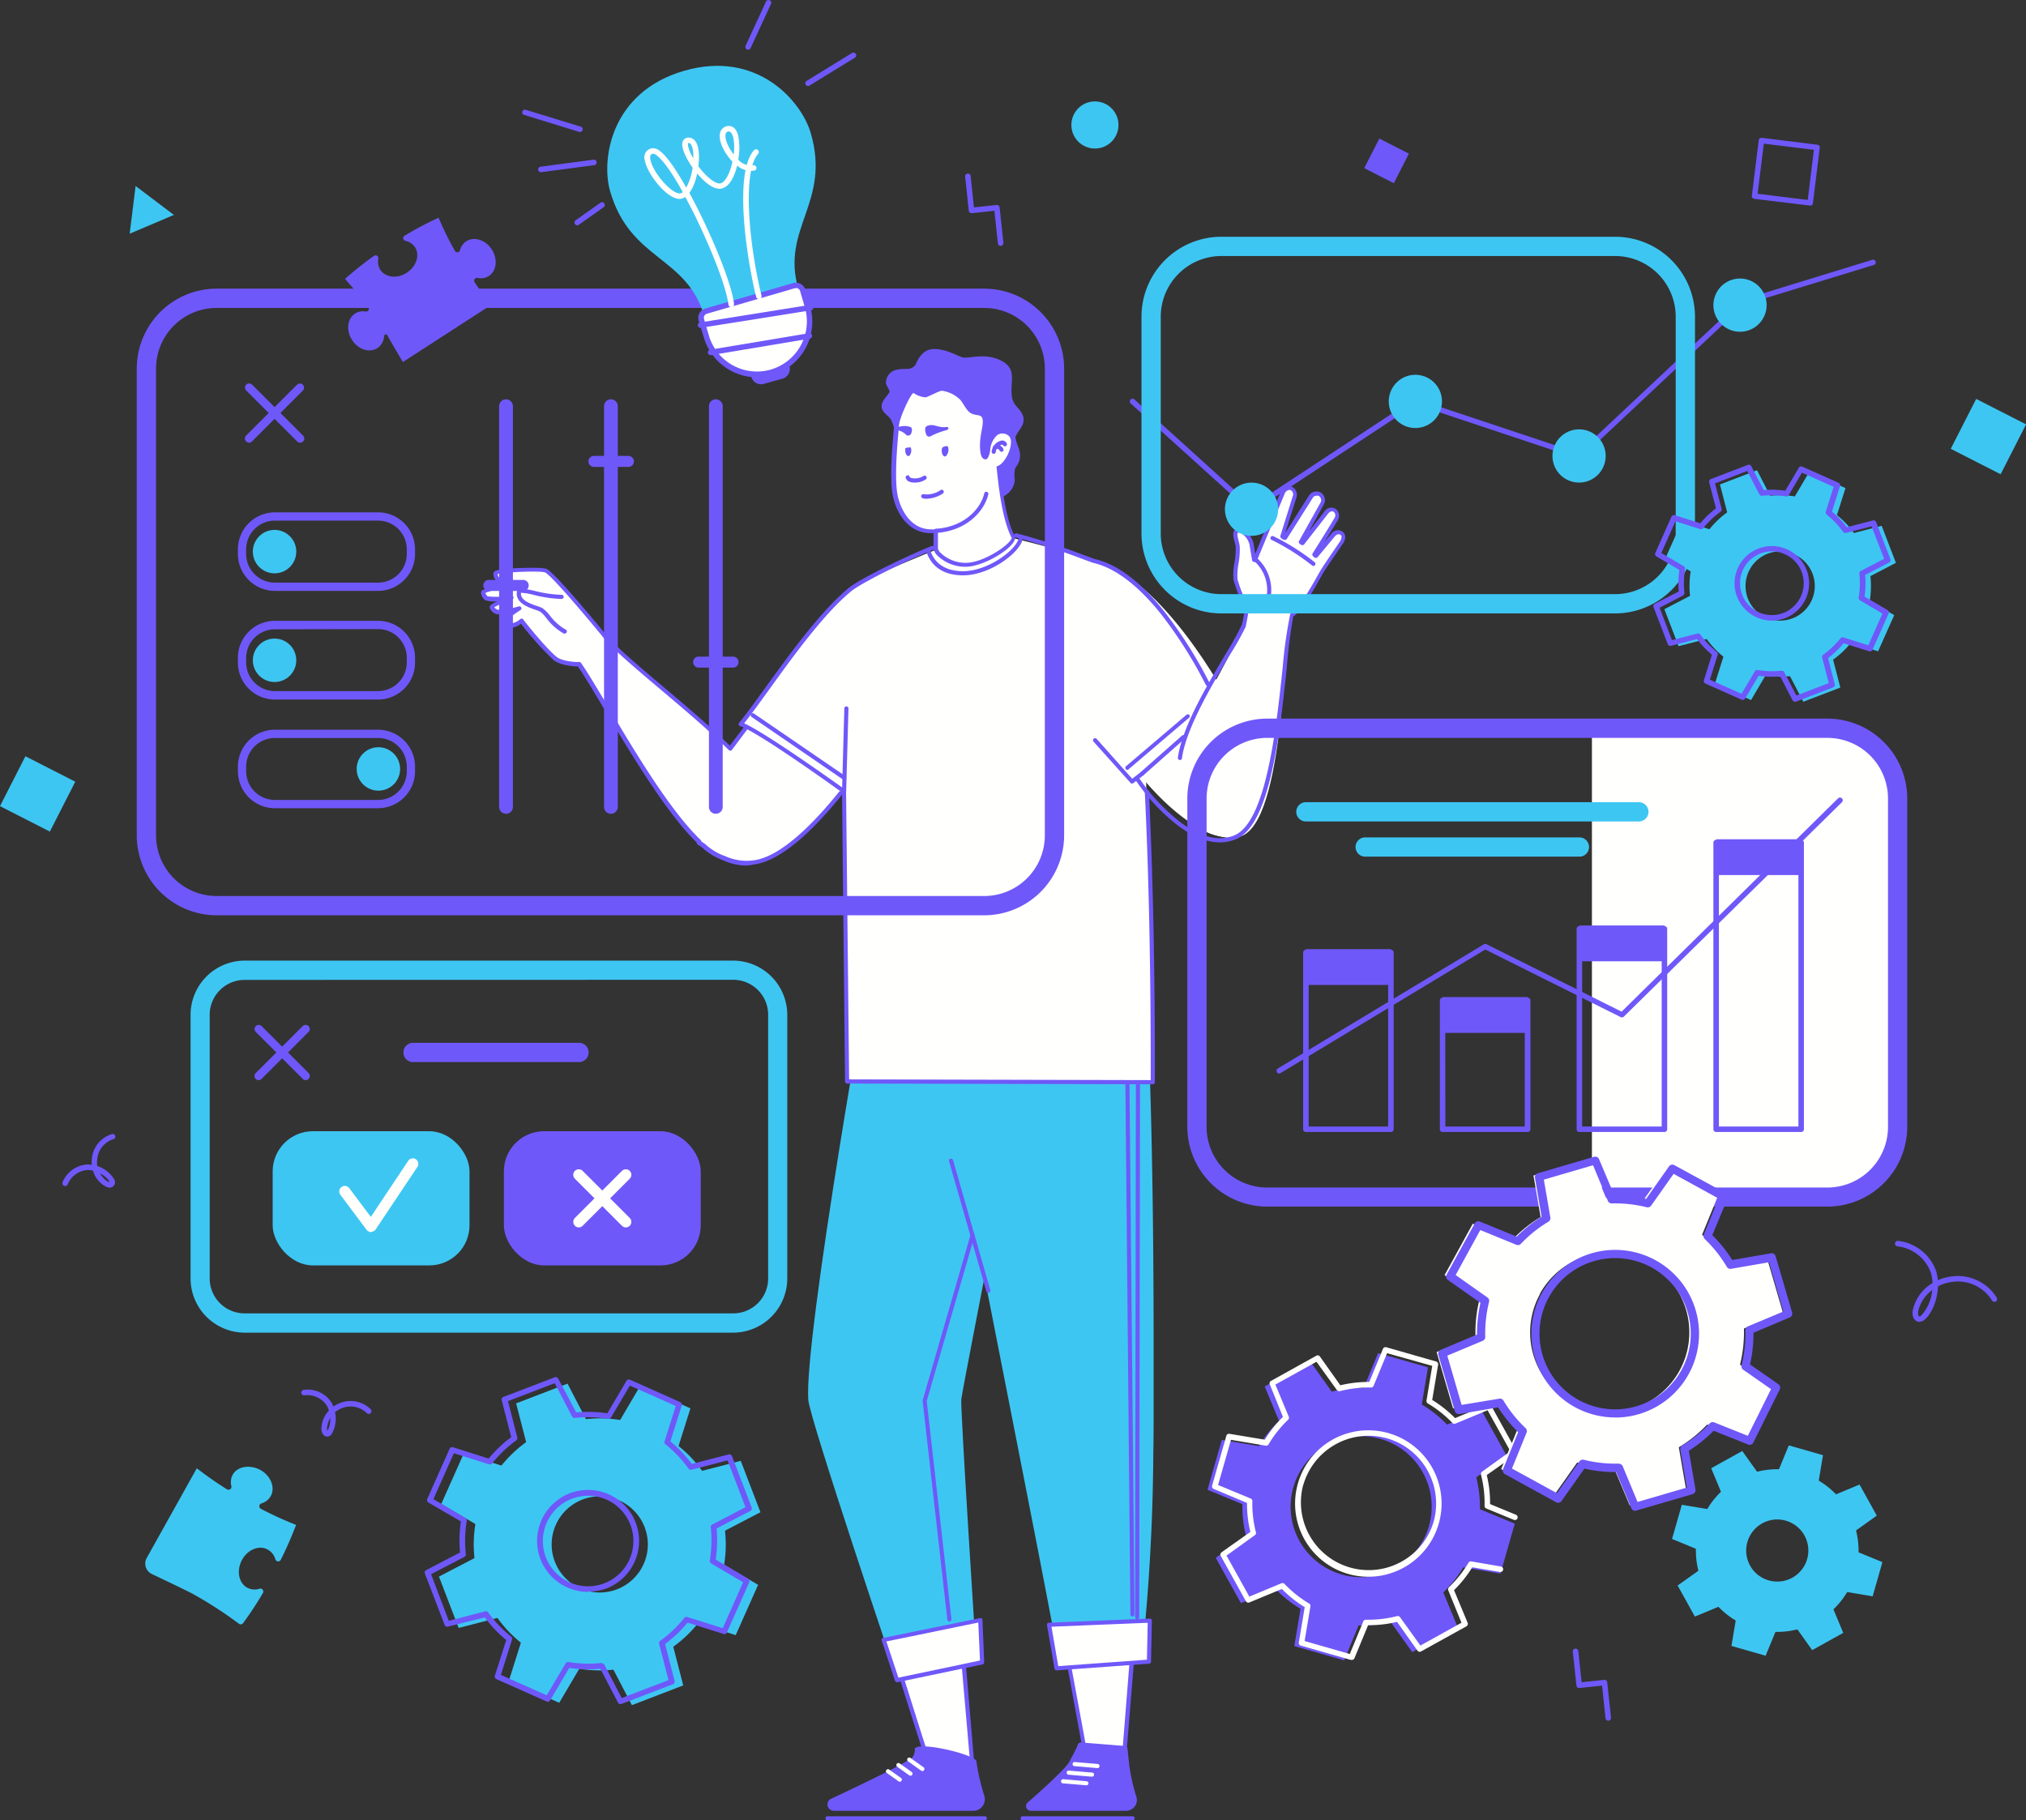 <svg xmlns="http://www.w3.org/2000/svg" viewBox="0 0 397.29 356.96"><rect x="0" y="0" width="397.29" height="356.96" fill="#333333" stroke="none"/><defs><style>.cls-1{fill:#3ec6f2;}.cls-2{fill:#6f58f9;}.cls-3{fill:#fffffd;}</style></defs><title>Asset 1</title><g id="Layer_2" data-name="Layer 2"><g id="Layer_1-2" data-name="Layer 1"><g id="character_2" data-name="character 2"><g id="legs"><path class="cls-1" d="M191.45,324.87,175.9,329s-17.12-50.71-17.4-54.48c-.86-11.7,12.15-86.49,14.25-95.52,8.57-7.52,29.8,3.17,33.1,4.5.12,1.18-16.63,86.07-17.34,90.88C188.28,276,191.45,324.87,191.45,324.87Z"/><path class="cls-1" d="M223.93,324.65l-16.28,1.07c-3.51-20.24-30-151.33-28.94-152.28,8.57-7.51,41.65,8.28,44.95,9.61-.55-5.5,2.56,8.22,2.56,81.17,0,3.93,0,8,0,12.3,0,2.79,0,5.59-.06,8.43A391.82,391.82,0,0,1,223.93,324.65Z"/><path class="cls-2" d="M222.08,317a.4.4,0,0,1-.41-.4l-1.09-115.27a.4.4,0,0,1,.4-.41h0a.4.4,0,0,1,.4.4l1.09,115.27a.41.41,0,0,1-.4.41Z"/><path class="cls-2" d="M223,317.53h0a.42.42,0,0,1-.41-.41l.17-117.28a.4.4,0,0,1,.4-.4h0a.41.41,0,0,1,.41.4l-.17,117.28A.41.41,0,0,1,223,317.53Z"/><path class="cls-2" d="M186.18,318a.41.41,0,0,1-.41-.36l-4.84-42.87a.29.29,0,0,1,0-.16l9.38-32.42a.42.42,0,0,1,.51-.27.41.41,0,0,1,.27.5l-9.36,32.34,4.84,42.79a.42.42,0,0,1-.36.45Z"/><path class="cls-2" d="M193.81,253.55a.4.4,0,0,1-.39-.29l-7.31-25.52a.41.41,0,0,1,.28-.5.41.41,0,0,1,.5.28L194.2,253a.41.41,0,0,1-.28.5Z"/></g><g id="foot"><path class="cls-3" d="M175.11,323.61c3.13,10,6,19.06,6.07,19.26,4.11,9.05,9.6,4.34,9.6,4.34l-2-23.6Z"/><path class="cls-2" d="M187.41,348.84a5.25,5.25,0,0,1-1.08-.12c-2.17-.48-4-2.39-5.51-5.69,0-.07-.13-.27-6.1-19.3a.39.39,0,0,1,.06-.36.42.42,0,0,1,.33-.16h13.65a.4.4,0,0,1,.4.37l2,23.6a.41.41,0,0,1-.14.34A6.06,6.06,0,0,1,187.41,348.84ZM175.66,324c4.72,15.05,5.82,18.48,5.9,18.69,1.37,3,3,4.79,4.94,5.22a5,5,0,0,0,3.85-.91l-2-23Z"/><path class="cls-2" d="M191.46,345.32a39.25,39.25,0,0,0,1.56,6.86,2.27,2.27,0,0,1-2.17,2.94H163.51a1.24,1.24,0,0,1-.53-2.36c6-2.81,15.27-7.26,16-8.2a2.54,2.54,0,0,0,.41-1.5C179.44,341.36,190.56,343.85,191.46,345.32Z"/><polygon class="cls-3" points="175.9 329.5 192.63 326 192.26 317.72 173.29 321.62 175.9 329.5"/><path class="cls-2" d="M175.9,329.91a.42.42,0,0,1-.39-.28l-2.6-7.88a.38.38,0,0,1,0-.33.45.45,0,0,1,.27-.2l19-3.89a.4.4,0,0,1,.33.07.42.42,0,0,1,.15.3L193,326a.4.4,0,0,1-.32.41L176,329.9Zm-2.08-8,2.35,7.1,16-3.36-.33-7.45Z"/><path class="cls-3" d="M180.87,347.33a.4.4,0,0,1-.23-.08l-2.57-1.83a.4.4,0,0,1-.1-.57.41.41,0,0,1,.57-.09l2.57,1.83a.4.4,0,0,1,.09.56A.38.38,0,0,1,180.87,347.33Z"/><path class="cls-3" d="M178.54,348.24a.4.4,0,0,1-.24-.07l-2.36-1.69a.4.4,0,0,1-.1-.56.41.41,0,0,1,.57-.1l2.36,1.69a.4.4,0,0,1,.1.56A.42.42,0,0,1,178.54,348.24Z"/><path class="cls-3" d="M176.44,349.42a.4.4,0,0,1-.23-.08l-2.31-1.64a.41.41,0,0,1-.1-.57.4.4,0,0,1,.56-.09l2.32,1.64a.41.41,0,0,1,.09.57A.4.4,0,0,1,176.44,349.42Z"/><path class="cls-2" d="M193.12,357H162.27a.41.41,0,0,1-.4-.41.4.4,0,0,1,.4-.4h30.85a.4.4,0,0,1,.41.4A.41.41,0,0,1,193.12,357Z"/></g><g id="foot-2" data-name="foot"><path class="cls-3" d="M209.07,323.61c2.23,12,4,21.84,4,21.84l6.86,4.34,2.14-26.18Z"/><path class="cls-2" d="M220,350.2a.36.36,0,0,1-.22-.07l-6.86-4.34a.39.39,0,0,1-.18-.27c0-.1-1.82-10-4-21.84a.4.4,0,0,1,.09-.33.41.41,0,0,1,.31-.14h13a.38.38,0,0,1,.3.13.41.41,0,0,1,.11.3l-2.15,26.19a.38.38,0,0,1-.22.32A.41.41,0,0,1,220,350.2Zm-6.5-5,6.15,3.89,2-25.07h-12.1C211.56,334.79,213.22,343.85,213.46,345.2Z"/><path class="cls-2" d="M221.42,346c-.06-.66-.23-2.1-.32-3.05a.61.61,0,0,0-.56-.55l-8.55-.68a.6.6,0,0,0-.62.4c-.37,1.05-1.46,2.9-1.56,3.17-.43,1.2-5.49,5.76-8.3,8.22a.92.92,0,0,0,.61,1.61h18.73a2.12,2.12,0,0,0,2-2.73A36.63,36.63,0,0,1,221.42,346Z"/><polygon class="cls-3" points="205.71 318.64 207.19 327.18 225.31 325.87 225.47 317.82 205.71 318.64"/><path class="cls-2" d="M207.19,327.58a.4.4,0,0,1-.4-.33l-1.48-8.54a.42.42,0,0,1,.08-.33.46.46,0,0,1,.3-.15l19.76-.81a.41.41,0,0,1,.3.12.39.39,0,0,1,.13.29l-.17,8.05a.39.39,0,0,1-.37.39l-18.12,1.31Zm-1-8.56,1.33,7.73,17.39-1.26.15-7.24Z"/><path class="cls-3" d="M215.21,346.75h0l-4.51-.39a.39.39,0,0,1-.37-.43.4.4,0,0,1,.44-.37l4.5.38a.41.41,0,0,1,0,.81Z"/><path class="cls-3" d="M214.11,348.43h0l-4.51-.38a.41.41,0,1,1,.07-.81l4.51.39a.39.39,0,0,1,.36.43A.4.4,0,0,1,214.11,348.43Z"/><path class="cls-3" d="M213,350.12h0l-4.51-.38a.41.41,0,1,1,.07-.81l4.51.39a.41.41,0,0,1,.37.44A.41.41,0,0,1,213,350.12Z"/><path class="cls-2" d="M222.1,357H200.54a.42.42,0,0,1-.41-.41.41.41,0,0,1,.41-.4H222.1a.4.4,0,0,1,.41.4A.41.41,0,0,1,222.1,357Z"/></g><path class="cls-3" d="M148.05,153.07c-2.74-6.76-25.45-23-29.75-28.61s-8.09,2.09-5.64,4.69c4.32,4.6,22.86,42.85,31.93,39.14C150.78,165.77,151.19,160.78,148.05,153.07Z"/><path class="cls-3" d="M118.3,124.46S108.68,112.71,107,112c-.93-.44-9.44-.12-9.85.44-.15.21,0,.9.52,1.32s4.38.56,4.38.56-5.68.93-7.23,1.77c-.31.17.22,1.08.57,1.29.71.43,4.89-.09,4.89-.09s-3.94,1.39-3.85,1.81a1.57,1.57,0,0,0,1.06,1c.94.22,4.32-.66,4.32-.66s-3.5,2.26-3.32,2.76a1.84,1.84,0,0,0,1.28.64,3.93,3.93,0,0,0,2.46-1s4.27,5.48,6.6,7.4c1.12.93,3.84,1.17,4.7,1.15C117,130.22,118.3,124.46,118.3,124.46Z"/><path class="cls-2" d="M110.73,124.25a.47.47,0,0,1-.17,0,10.92,10.92,0,0,1-3.39-3A7.77,7.77,0,0,0,106,120a5.67,5.67,0,0,0-1-.41c-1.5-.51-4-1.38-3.63-3.6a.62.62,0,0,1,.27-.4c.46-.31,1.37-.12,3.24.3a24.11,24.11,0,0,0,5.24.76.39.39,0,0,1,.41.39.41.41,0,0,1-.39.42,24.62,24.62,0,0,1-5.43-.78,12.24,12.24,0,0,0-2.55-.43c-.14,1.34,1.39,2,3.11,2.58a5.54,5.54,0,0,1,1.2.5,8.19,8.19,0,0,1,1.34,1.36,10.21,10.21,0,0,0,3.1,2.77.41.41,0,0,1,.21.54A.41.41,0,0,1,110.73,124.25Z"/><path class="cls-3" d="M137.06,165.29c2.46,1.55,5.56,4.58,10.7,4,10.24-1.21,24-23.21,24-23.21l-21.43-8.72-11.34,15Z"/><path class="cls-2" d="M146.45,169.75a11.1,11.1,0,0,1-4.71-1.06,12,12,0,0,1-4-2.43c-.29-.21-.61-.43-.92-.62a.42.42,0,0,1-.19-.4c-6-5.87-13-17.58-18.12-26.14-2.11-3.54-3.94-6.61-5.19-8.4-.95,0-3.55-.25-4.75-1.24a62.33,62.33,0,0,1-6.41-7.14,3.79,3.79,0,0,1-2.43.83c-.55-.05-1.44-.41-1.62-.9-.08-.21-.22-.61,1.73-2a7.82,7.82,0,0,1-2.44.2,2,2,0,0,1-1.37-1.28c0-.23-.11-.53,1.47-1.24a5.58,5.58,0,0,1-2.32-.21,2.1,2.1,0,0,1-.86-1.46.6.6,0,0,1,.31-.53A20.42,20.42,0,0,1,99,114.44a3.54,3.54,0,0,1-1.53-.42c-.61-.52-.9-1.44-.59-1.87.12-.15.42-.56,5-.76.75,0,4.54-.17,5.31.19,1.46.68,8.18,8.7,11,12.12l.42.51c1.7,2.24,6.49,6.28,11.56,10.57,4.38,3.7,9.33,7.88,12.94,11.46l2.77-3.66a.4.4,0,0,1,.57-.08.41.41,0,0,1,.08.56l-3,4a.43.43,0,0,1-.3.16.41.41,0,0,1-.31-.12c-3.61-3.62-8.72-7.94-13.22-11.74-5.33-4.5-9.93-8.39-11.68-10.7-.13-.17-.27-.33-.4-.48-4.28-5.19-9.65-11.41-10.72-11.91-.81-.37-8.2-.09-9.32.34a1.27,1.27,0,0,0,.42.76,18.17,18.17,0,0,0,4.13.46.4.4,0,0,1,.39.38.39.39,0,0,1-.34.42s-5.3.88-7,1.66a1.71,1.71,0,0,0,.45.66,16.84,16.84,0,0,0,4.63-.15.41.41,0,0,1,.18.79,23.82,23.82,0,0,0-3.51,1.48,1.24,1.24,0,0,0,.68.51,15.93,15.93,0,0,0,4.13-.66.41.41,0,0,1,.47.23.4.4,0,0,1-.15.5A19.13,19.13,0,0,0,99,122a2,2,0,0,0,.86.32,3.59,3.59,0,0,0,2.15-.9.4.4,0,0,1,.31-.1.43.43,0,0,1,.28.15c0,.06,4.27,5.47,6.53,7.34,1,.84,3.66,1.08,4.44,1a.41.41,0,0,1,.34.17c1.28,1.79,3.16,5,5.34,8.62,5.12,8.6,12.13,20.38,18.14,26.12a.39.39,0,0,1,.13.29l.75.51,0,0a11.34,11.34,0,0,0,3.71,2.3l.05,0a10.24,10.24,0,0,0,5.67.91c5.53-.65,12.22-7.69,16.86-13.48a.41.41,0,0,1,.63.51c-4.73,5.9-11.59,13.09-17.4,13.78A12.55,12.55,0,0,1,146.45,169.75Zm-49-57.06Z"/><path class="cls-3" d="M192.89,104.13c14.59,3.48,24,6.13,26.92,8.37,1.06.82,3.27,11.54,4.2,26.44,1.84,29.55,2.05,73.3,2.05,73.3l-59.95-.14-.59-56.91S149,143.2,145.26,142c4.71-5.72,13.76-20.14,21.46-26.43C170.1,112.81,192.89,104.13,192.89,104.13Z"/><path class="cls-2" d="M200.63,83c-.22.87-1.58,2.34-1.5,2.85.2,1.18.86,2.28.89,3.23a3.59,3.59,0,0,1-.53,2.13,5,5,0,0,0-.44.69,5.54,5.54,0,0,0-.05,2.15,3.87,3.87,0,0,1-1.72,3,8.41,8.41,0,0,1-3.3,1.23c-1.42.26-3.06.31-4.12-.67a4.24,4.24,0,0,1-1-1.55c-1.27-3.21-.77-6.85.3-10.13a11,11,0,0,1,2.89-5,4.9,4.9,0,0,1,5.45-.88C199.42,81.11,201.14,81,200.63,83Z"/><path class="cls-3" d="M198.73,105.41c-2.1-3.92-2.73-11.17-3.19-15.91a.67.67,0,0,0-.71-.68c.43-4.37.21-9-.28-9.61a17,17,0,0,0-3.45-3.15c-3.56-2.48-6.07-2.63-10.32-.48-1.41.71-3,1-3.91,1.77s-.77,2.58-1.22,7.66c-.27,3-.72,8.8-.15,12s2.8,7.21,7,7.19c.34,0,.67,0,1,0,0,2-.06,2.86-.06,3.43,0,.92,2.44,3.21,5.87,3.21S198.6,107,198.73,105.41Z"/><path class="cls-2" d="M189.34,111.15a7.9,7.9,0,0,1-5.47-2.15,2.49,2.49,0,0,1-.81-1.46c0-.48,0-1.12,0-2.47v-.52h-.61c-4.18,0-6.72-3.77-7.4-7.52-.42-2.33-.37-6.28.15-12.06.11-1.23.18-2.25.25-3.15.21-2.94.29-4.15,1.12-4.8a8.48,8.48,0,0,1,2.28-1.1,16.54,16.54,0,0,0,1.7-.71c4.33-2.19,7-2.07,10.74.51A17.46,17.46,0,0,1,194.86,79c.65.81.75,5.7.41,9.55a1.06,1.06,0,0,1,.68,1l0,.5c.44,4.6,1.11,11.55,3.1,15.26a.42.42,0,0,1,0,.22C199,107.36,193,111.15,189.34,111.15Zm-5.81-7.45a.39.39,0,0,1,.27.11.37.37,0,0,1,.13.31l0,1c0,1.35,0,2,0,2.46a1.72,1.72,0,0,0,.57.89,7.06,7.06,0,0,0,4.9,1.91c3.44,0,8.62-3.52,9-4.86-2-3.88-2.68-10.83-3.12-15.44l-.05-.5c0-.23-.09-.3-.33-.32a.35.35,0,0,1-.28-.14.37.37,0,0,1-.1-.3c.46-4.69.14-8.85-.2-9.32a16.43,16.43,0,0,0-3.36-3.07c-3.48-2.42-5.79-2.53-9.9-.45a18.86,18.86,0,0,1-1.78.75,8.15,8.15,0,0,0-2.07,1c-.55.43-.64,1.69-.81,4.21-.07.91-.14,1.93-.25,3.17-.51,5.63-.57,9.62-.16,11.85.46,2.55,2.36,6.85,6.6,6.85h0a7.72,7.72,0,0,0,1,0Z"/><path class="cls-3" d="M197.8,85.47c1.72,1.46-1.87,8.41-3.85,5.16S195.72,83.7,197.8,85.47Z"/><path class="cls-2" d="M194.82,89h0a.41.41,0,0,1-.36-.45,2.51,2.51,0,0,1,1.83-2.13,1,1,0,0,1,1.13.52.41.41,0,0,1-.18.55.4.4,0,0,1-.54-.18s-.07-.13-.27-.09a1.71,1.71,0,0,0-1.16,1.43A.41.41,0,0,1,194.82,89Z"/><path class="cls-2" d="M196.37,88.58a.39.39,0,0,1-.37-.25.52.52,0,0,0-.3-.27.55.55,0,0,0-.36,0,.39.39,0,0,1-.56-.1.4.4,0,0,1,.1-.56,1.18,1.18,0,0,1,1-.1,1.34,1.34,0,0,1,.88.77.41.41,0,0,1-.23.53Z"/><path class="cls-2" d="M181.86,83.52c1.18-.53,2.22.47,3.72.21.41-.06.65.44,0,.64a13.79,13.79,0,0,0-3,1.14.63.63,0,0,1-.87-.13C181.54,85.08,181.08,83.71,181.86,83.52Z"/><path class="cls-2" d="M185.9,87.64a1.83,1.83,0,0,1-.35,1.76c-.32.29-.67,0-.82-.51a2,2,0,0,1,0-1C184.79,87.63,185.77,87.29,185.9,87.64Z"/><path class="cls-2" d="M178.6,87.76a1.66,1.66,0,0,1-.23,1.57c-.27.28-.6,0-.77-.42a2,2,0,0,1-.08-.8l0-.14C177.6,87.75,178.58,87.72,178.6,87.76Z"/><path class="cls-2" d="M198.42,77.74c-.4-3,1.18-5.46-2.29-7.11-2.82-1.34-5.58-.45-7-.49-1,0-3.07-1.64-5.86-1.69s-3.5,2.83-3.82,3.19c-1,1.08-1.74.52-3.36.83a2.61,2.61,0,0,0-2.36,2.64c0,.49.75,1.3.7,1.72s-1.43,1.59-1.54,2.67.84,1.69,1.48,2.34c.82.83.7,2.14,1.53,2.84a28.27,28.27,0,0,1,.84-3c.34-1,1.75-4.26,2.38-4.62a4.94,4.94,0,0,0,2.37.87c.47-.06,2.74-1.32,3.22-1.3a6.37,6.37,0,0,1,3.42,1.61c.69.59,1.25,2.16,2.16,2.74,1.08.67,2.19.12,2.39,1.24.27,1.44-.86,3.57-.4,6.61.16,1,.68,1.36,1.13,1.23.27-.08.63-.73.77-1.84a4.29,4.29,0,0,1,1.5-3c1-.6,3.9-.59,4.33-1.49.28-.6.76-1.45.68-1.86C200.3,80.12,198.68,79.75,198.42,77.74Z"/><path class="cls-2" d="M179.37,94.64a2.9,2.9,0,0,1-.91-.13,1.15,1.15,0,0,1-.85-.78.4.4,0,0,1,.28-.5.41.41,0,0,1,.5.28c0,.12.24.2.32.23a3.15,3.15,0,0,0,2.36-.38.4.4,0,0,1,.56.07.41.41,0,0,1-.06.57A3.79,3.79,0,0,1,179.37,94.64Z"/><path class="cls-2" d="M181.65,97.81a2.1,2.1,0,0,1-.8-.13.41.41,0,0,1,.32-.75,4.76,4.76,0,0,0,3.24-.79.4.4,0,0,1,.57.06.41.41,0,0,1-.07.57A6.15,6.15,0,0,1,181.65,97.81Z"/><path class="cls-2" d="M183.53,104.51a.41.41,0,0,1-.41-.38.42.42,0,0,1,.38-.43c5.46-.33,8.75-3.8,9.5-6.89a.41.41,0,1,1,.79.19c-.82,3.37-4.37,7.16-10.24,7.51Z"/><path class="cls-2" d="M176.16,83.75a3.69,3.69,0,0,1,2.41,0c.39.22.28.94.06,1.34a.61.61,0,0,1-1,.13,3.14,3.14,0,0,0-1.55-.83C175.69,84.36,175.82,83.85,176.16,83.75Z"/><path class="cls-3" d="M240.64,164.27c-12.95-1.47-28.42-26.87-31.25-36.35-2-6.73,13.09-7.28,14.42-6.09,4.72,4.23,12.55,14.63,18.33,25C246.18,154.13,247.53,165,240.64,164.27Z"/><path class="cls-3" d="M214.55,110c13.43,3.06,26.09,27,26.09,27L217.56,157.4S204,142.21,201.87,132.35C199.62,122,209.85,109,214.55,110Z"/><path class="cls-3" d="M230.78,152.14c-.21-7.3,12.17-24.85,13.83-31.75s10.08-3.67,8.89-.3c-2.1,6-1.52,43.87-11.31,44.14C235.5,164.41,231,160.46,230.78,152.14Z"/><path class="cls-3" d="M258.86,97a1.35,1.35,0,0,1,.44,1.69l-4.24,7.76s.28.24.32.2l4.68-6.05a1.24,1.24,0,0,1,1.68-.44,1.28,1.28,0,0,1,.28,1.68c-1,1.75-4.31,7-4.31,7s.27.29.31.25l3.44-4.14a1.18,1.18,0,0,1,1.65-.27c.6.44.29,1.32-.06,1.83,0,0-2.74,4-3.59,5.31-.68,1.09-3.24,5.82-4.6,7.48a13.66,13.66,0,0,1-1.15,1.15c-.23.21-10.49,5.26-10.49,5.26s1.41-6.12,1.18-6.6a30,30,0,0,1-2.16-5.45c-.27-1.57.63-4.59.43-6.48-.08-.86-1-2.77,0-3.06s2.38,1,2.76,2.65l.49,3a.11.11,0,0,0,.21,0l5.45-13.14a1.28,1.28,0,0,1,1.74-.72,1.3,1.3,0,0,1,.58,1.54l-2.44,7.86c0,.06.49.34.52.28l5.17-8.18A1.42,1.42,0,0,1,258.86,97Z"/><path class="cls-2" d="M248.76,117.26h0a.4.4,0,0,1-.36-.44,7.55,7.55,0,0,0-2.51-6.83.4.4,0,0,1-.09-.56.41.41,0,0,1,.57-.09,8.39,8.39,0,0,1,2.83,7.56A.39.39,0,0,1,248.76,117.26Z"/><path class="cls-2" d="M257.56,111a.42.42,0,0,1-.26-.1,44.12,44.12,0,0,0-7.9-5,.4.4,0,0,1-.25-.51.41.41,0,0,1,.52-.25,43.59,43.59,0,0,1,8.14,5.13.41.41,0,0,1-.25.72Z"/><path class="cls-2" d="M224,152.12a.41.41,0,0,1-.31-.14.4.4,0,0,1,0-.57l8.11-7.16a.4.4,0,1,1,.54.6L224.27,152A.37.37,0,0,1,224,152.12Z"/><path class="cls-2" d="M226.06,212.64h0l-59.95-.14a.4.4,0,0,1-.4-.4l-.59-56.7c-1.74-1.25-16.59-11.91-20-13a.41.41,0,0,1-.27-.27.44.44,0,0,1,.08-.37c1.4-1.7,3.18-4.16,5.23-7,4.84-6.7,10.85-15,16.29-19.47,1.92-1.58,10.11-5.71,16.21-8.2a.4.4,0,0,1,.53.22.42.42,0,0,1-.22.53c-6.58,2.68-14.3,6.68-16,8.07-5.36,4.38-11.33,12.66-16.14,19.32-1.9,2.63-3.55,4.93-4.91,6.62,4.5,2,19.18,12.57,19.83,13a.42.42,0,0,1,.16.33l.6,56.5,59.14.14c0-3.65.1-31.37-1.16-56.45a.41.41,0,1,1,.81,0c1.34,26.8,1.16,56.6,1.16,56.9A.41.41,0,0,1,226.06,212.64Z"/><path class="cls-2" d="M188.86,112.83h0c-4.5,0-6.34-2.34-7.08-4.31a.4.4,0,0,1,.75-.29c1.19,3.13,4.1,3.79,6.33,3.79h0c4.7,0,10.08-3.9,10.84-6.25a.4.4,0,1,1,.77.24C199.62,108.64,194,112.83,188.86,112.83Z"/><path class="cls-2" d="M236.82,134.54a.4.4,0,0,1-.36-.22,85.68,85.68,0,0,0-8.81-13.92c-4.52-5.66-9-9-13.19-10h-.05c-.66-.23-1.39-.5-2.19-.8a134.5,134.5,0,0,0-13.06-4.22.4.4,0,0,1-.3-.49.41.41,0,0,1,.5-.29,131,131,0,0,1,13.14,4.24l2.16.79c4.41,1,9,4.46,13.62,10.25a86.64,86.64,0,0,1,8.9,14.06.41.41,0,0,1-.18.55A.39.39,0,0,1,236.82,134.54Z"/><path class="cls-2" d="M165.52,155.6h0a.41.41,0,0,1-.4-.42l.45-16.25a.4.4,0,0,1,.42-.39.4.4,0,0,1,.39.41l-.45,16.25A.4.4,0,0,1,165.52,155.6Z"/><path class="cls-2" d="M222,153.67a.39.39,0,0,1-.3-.13l-7.29-8.13a.41.41,0,0,1,.61-.54l7,7.85,1.71-1.32a.4.4,0,0,1,.57.07.41.41,0,0,1-.08.57l-2,1.55A.44.44,0,0,1,222,153.67Z"/><path class="cls-2" d="M239.2,165.2c-2.51,0-5.24-1.09-8.15-3.25a38.65,38.65,0,0,1-8.25-8.79.41.41,0,0,1,.1-.57.4.4,0,0,1,.56.11,38.06,38.06,0,0,0,8.08,8.6c3.91,2.9,7.43,3.76,10.45,2.55,6.29-2.52,8.25-20.82,9.54-32.93A89.4,89.4,0,0,1,253,120.47a.45.45,0,0,1,.21-.26l.29-.16a11.82,11.82,0,0,0,1.08-1.08,58,58,0,0,0,3.67-5.88c.4-.71.72-1.26.91-1.56.85-1.35,3.49-5.17,3.6-5.33s.54-1,.15-1.28c-.14-.1-.52-.37-1.11.22l-3.43,4.13a.47.47,0,0,1-.67,0c-.45-.32-.38-.6-.3-.74s3.3-5.22,4.31-7a.87.87,0,0,0-.17-1.14c-.37-.27-.84,0-1.12.36l-4.68,6c-.08.11-.31.3-.74,0s-.32-.54-.26-.65L259,98.47a1,1,0,0,0-.35-1.18.79.79,0,0,0-.54-.07.87.87,0,0,0-.62.32l-5.16,8.16c-.23.33-.61.14-.74.08s-.63-.31-.51-.7l2.45-7.86a.9.9,0,0,0-.4-1.07.64.64,0,0,0-.55,0,1.06,1.06,0,0,0-.62.57l-5.45,13.14a.51.51,0,0,1-1-.13l-.49-2.93a3.52,3.52,0,0,0-1.53-2.16,1,1,0,0,0-.71-.18c-.31.1,0,1.13.12,1.69a7.61,7.61,0,0,1,.21,1,15.75,15.75,0,0,1-.24,3.39,11.83,11.83,0,0,0-.2,3.06,29.27,29.27,0,0,0,2.12,5.34c.09.18.21.43-.49,3.86a.19.19,0,0,0,0,.07A58.06,58.06,0,0,1,241,128.7c-3.37,5.68-8.46,14.26-9.22,20a.39.39,0,0,1-.45.34.4.4,0,0,1-.35-.45c.78-5.88,5.72-14.21,9.33-20.28a61.49,61.49,0,0,0,3.21-5.78,16.29,16.29,0,0,0,.53-3.34,29.28,29.28,0,0,1-2.17-5.52,12,12,0,0,1,.2-3.31,15.52,15.52,0,0,0,.23-3.2,5.67,5.67,0,0,0-.19-.82c-.26-1-.63-2.34.43-2.67a1.71,1.71,0,0,1,1.36.25,4.33,4.33,0,0,1,1.91,2.7l.33,2,5-12.19a1.85,1.85,0,0,1,1.11-1,1.46,1.46,0,0,1,1.21.11,1.71,1.71,0,0,1,.77,2L252,104.58l4.74-7.49a1.7,1.7,0,0,1,1.18-.68,1.55,1.55,0,0,1,1.16.25,1.74,1.74,0,0,1,.55,2.19l-2.93,5.36,3-3.89a1.61,1.61,0,0,1,2.24-.51,1.66,1.66,0,0,1,.39,2.2c-.53.92-1.69,2.78-2.68,4.35l1.46-1.75,0,0a1.57,1.57,0,0,1,2.18-.32c.76.57.57,1.61,0,2.39,0,0-2.75,4-3.59,5.3-.18.28-.49.83-.89,1.53a58.18,58.18,0,0,1-3.74,6,10.8,10.8,0,0,1-1.19,1.19,1.37,1.37,0,0,1-.28.18A99.84,99.84,0,0,0,252.33,131c-1.39,13-3.29,30.89-10,33.59A8.22,8.22,0,0,1,239.2,165.2Zm4.83-46Zm2.25-9.65v0Zm5.52-4.23Z"/><path class="cls-2" d="M165.52,152.93a.48.48,0,0,1-.23-.07l-17.9-12.25a.41.41,0,0,1-.1-.57.4.4,0,0,1,.56-.1l17.9,12.25a.4.4,0,0,1,.1.56A.41.41,0,0,1,165.52,152.93Z"/><path class="cls-2" d="M221.1,151a.39.39,0,0,1-.31-.15.4.4,0,0,1,0-.57l11.85-10.08a.4.4,0,0,1,.57,0,.41.41,0,0,1-.05.57l-11.84,10.09A.44.44,0,0,1,221.1,151Z"/></g><path class="cls-1" d="M143.75,261.35H48a10.64,10.64,0,0,1-10.63-10.63V199A10.64,10.64,0,0,1,48,188.39h95.78A10.64,10.64,0,0,1,154.38,199v51.7A10.64,10.64,0,0,1,143.75,261.35ZM48,192.17A6.85,6.85,0,0,0,41.12,199v51.7A6.85,6.85,0,0,0,48,257.57h95.78a6.85,6.85,0,0,0,6.85-6.85V199a6.85,6.85,0,0,0-6.85-6.85Z"/><path class="cls-2" d="M50.72,211.83a.81.81,0,0,1-.58-1.38l9.23-9.23a.81.81,0,0,1,1.15,1.14l-9.23,9.23A.81.81,0,0,1,50.72,211.83Z"/><path class="cls-2" d="M59.94,211.83a.81.81,0,0,1-.57-.24l-9.23-9.23a.81.81,0,0,1,1.15-1.14l9.23,9.23a.81.81,0,0,1-.58,1.38Z"/><rect class="cls-1" x="53.47" y="221.85" width="38.6" height="26.31" rx="7.87"/><rect class="cls-2" x="98.81" y="221.85" width="38.6" height="26.31" rx="7.87"/><path class="cls-3" d="M113.49,240.71a1.09,1.09,0,0,1-.76-1.85l9.23-9.23a1.08,1.08,0,1,1,1.53,1.53l-9.23,9.23A1.09,1.09,0,0,1,113.49,240.71Z"/><path class="cls-3" d="M122.72,240.71a1.09,1.09,0,0,1-.76-.32l-9.23-9.23a1.08,1.08,0,1,1,1.53-1.53l9.23,9.23a1.09,1.09,0,0,1,0,1.53A1.11,1.11,0,0,1,122.72,240.71Z"/><path class="cls-3" d="M72.77,241.63a1.1,1.1,0,0,1-.87-.43l-5.15-6.88A1.08,1.08,0,0,1,68.48,233l4.24,5.65,7.33-11a1.08,1.08,0,0,1,1.8,1.2l-8.18,12.25a1.1,1.1,0,0,1-.87.48Z"/><path class="cls-2" d="M113.49,208.29H81a1.89,1.89,0,0,1,0-3.78h32.54a1.89,1.89,0,0,1,0,3.78Z"/><path class="cls-2" d="M193,179.5H42.48a15.69,15.69,0,0,1-15.66-15.67V72.27A15.68,15.68,0,0,1,42.48,56.61H193a15.69,15.69,0,0,1,15.67,15.66v91.56A15.69,15.69,0,0,1,193,179.5ZM42.48,60.39A11.89,11.89,0,0,0,30.6,72.27v91.56a11.9,11.9,0,0,0,11.88,11.89H193a11.9,11.9,0,0,0,11.89-11.89V72.27A11.9,11.9,0,0,0,193,60.39Z"/><path class="cls-2" d="M99.23,159.59a1.35,1.35,0,0,1-1.35-1.35V79.66a1.35,1.35,0,0,1,2.7,0v78.58A1.34,1.34,0,0,1,99.23,159.59Z"/><path class="cls-2" d="M119.8,159.59a1.34,1.34,0,0,1-1.35-1.35V79.66a1.35,1.35,0,0,1,2.7,0v78.58A1.35,1.35,0,0,1,119.8,159.59Z"/><path class="cls-2" d="M140.37,159.59a1.34,1.34,0,0,1-1.35-1.35V79.66a1.35,1.35,0,0,1,2.7,0v78.58A1.35,1.35,0,0,1,140.37,159.59Z"/><path class="cls-2" d="M102.6,115.89H95.86a1.08,1.08,0,1,1,0-2.16h6.74a1.08,1.08,0,1,1,0,2.16Z"/><path class="cls-2" d="M123.22,91.57h-6.75a1.08,1.08,0,0,1,0-2.16h6.75a1.08,1.08,0,0,1,0,2.16Z"/><path class="cls-2" d="M143.74,130.93H137a1.08,1.08,0,1,1,0-2.16h6.75a1.08,1.08,0,1,1,0,2.16Z"/><path class="cls-2" d="M48.83,86.82a.82.82,0,0,1-.57-1.39l10-10a.81.81,0,0,1,1.14,1.15l-10,10A.82.82,0,0,1,48.83,86.82Z"/><path class="cls-2" d="M58.85,86.82a.8.8,0,0,1-.57-.24l-10-10a.81.81,0,0,1,0-1.15.83.83,0,0,1,1.15,0l10,10a.81.81,0,0,1,0,1.15A.78.78,0,0,1,58.85,86.82Z"/><path class="cls-2" d="M74.14,158.5H53.9a7.26,7.26,0,0,1-7.25-7.25v-.9a7.25,7.25,0,0,1,7.25-7.24H74.14a7.26,7.26,0,0,1,7.25,7.24v.9A7.26,7.26,0,0,1,74.14,158.5ZM53.9,144.73a5.63,5.63,0,0,0-5.63,5.62v.9a5.64,5.64,0,0,0,5.63,5.63H74.14a5.64,5.64,0,0,0,5.63-5.63v-.9a5.63,5.63,0,0,0-5.63-5.62Z"/><circle class="cls-1" cx="74.2" cy="150.8" r="4.26"/><path class="cls-2" d="M74.14,137.19H53.9a7.26,7.26,0,0,1-7.25-7.25V129a7.26,7.26,0,0,1,7.25-7.25H74.14A7.27,7.27,0,0,1,81.39,129v.9A7.26,7.26,0,0,1,74.14,137.19ZM53.9,123.41A5.64,5.64,0,0,0,48.27,129v.9a5.64,5.64,0,0,0,5.63,5.63H74.14a5.64,5.64,0,0,0,5.63-5.63V129a5.64,5.64,0,0,0-5.63-5.63Z"/><circle class="cls-1" cx="53.84" cy="129.49" r="4.26"/><path class="cls-2" d="M74.14,115.88H53.9a7.26,7.26,0,0,1-7.25-7.25v-.9a7.26,7.26,0,0,1,7.25-7.25H74.14a7.26,7.26,0,0,1,7.25,7.25v.9A7.26,7.26,0,0,1,74.14,115.88ZM53.9,102.1a5.64,5.64,0,0,0-5.63,5.63v.9a5.64,5.64,0,0,0,5.63,5.63H74.14a5.64,5.64,0,0,0,5.63-5.63v-.9a5.64,5.64,0,0,0-5.63-5.63Z"/><circle class="cls-1" cx="53.84" cy="108.18" r="4.26"/><path class="cls-2" d="M245.42,100.38a.54.54,0,0,1-.36-.14L221.71,79.11a.53.53,0,0,1,0-.76.54.54,0,0,1,.76,0l23,20.84,31.76-20.89a.56.56,0,0,1,.47-.06l31.8,10.6,31.88-29.91a.57.57,0,0,1,.21-.13L367,51a.54.54,0,1,1,.31,1L342,59.76,310,89.81a.54.54,0,0,1-.54.12L277.61,79.31l-31.89,21A.53.53,0,0,1,245.42,100.38Z"/><path class="cls-1" d="M316.71,120.3H239.5a15.69,15.69,0,0,1-15.66-15.67V62.1A15.69,15.69,0,0,1,239.5,46.43h77.21A15.69,15.69,0,0,1,332.38,62.1v42.53A15.69,15.69,0,0,1,316.71,120.3ZM239.5,50.21A11.9,11.9,0,0,0,227.62,62.1v42.53a11.9,11.9,0,0,0,11.88,11.89h77.21a11.9,11.9,0,0,0,11.89-11.89V62.1a11.9,11.9,0,0,0-11.89-11.89Z"/><circle class="cls-1" cx="277.54" cy="78.71" r="5.22" transform="translate(46.96 252.08) rotate(-52.77)"/><circle class="cls-1" cx="309.65" cy="89.42" r="5.22"/><circle class="cls-1" cx="341.2" cy="59.81" r="5.22" transform="translate(4.53 141.34) rotate(-23.55)"/><circle class="cls-1" cx="245.42" cy="99.84" r="5.22" transform="translate(-19.45 106.4) rotate(-23.55)"/><path class="cls-3" d="M361.57,142.82h-49.4v91.92h49.4a10.55,10.55,0,0,0,10.55-10.56v-70.8A10.55,10.55,0,0,0,361.57,142.82Z"/><path class="cls-2" d="M358.35,236.63H248.5A15.69,15.69,0,0,1,232.83,221V156.59a15.69,15.69,0,0,1,15.67-15.66H358.35A15.68,15.68,0,0,1,374,156.59V221A15.68,15.68,0,0,1,358.35,236.63ZM248.5,144.71a11.9,11.9,0,0,0-11.89,11.88V221a11.9,11.9,0,0,0,11.89,11.89H358.35A11.9,11.9,0,0,0,370.23,221V156.59a11.89,11.89,0,0,0-11.88-11.88Z"/><rect class="cls-2" x="256.08" y="186.14" width="16.68" height="7.02"/><rect class="cls-2" x="282.89" y="195.54" width="16.68" height="7.02"/><rect class="cls-2" x="309.71" y="181.5" width="16.68" height="7.02"/><rect class="cls-2" x="336.53" y="164.59" width="16.68" height="7.02"/><path class="cls-2" d="M272.75,222H256.08a.54.54,0,0,1-.54-.54V186.8a.54.54,0,0,1,.54-.54h16.67a.54.54,0,0,1,.54.54v34.64A.54.54,0,0,1,272.75,222Zm-16.13-1.08h15.59V187.34H256.62Z"/><path class="cls-2" d="M299.57,222H282.89a.54.54,0,0,1-.54-.54V196.2a.54.54,0,0,1,.54-.54h16.68a.54.54,0,0,1,.54.54v25.24A.54.54,0,0,1,299.57,222Zm-16.14-1.08H299V196.74h-15.6Z"/><path class="cls-2" d="M326.39,222H309.71a.54.54,0,0,1-.54-.54V182.16a.54.54,0,0,1,.54-.54h16.68a.54.54,0,0,1,.54.54v39.28A.54.54,0,0,1,326.39,222Zm-16.14-1.08h15.6V182.7h-15.6Z"/><path class="cls-2" d="M353.2,222H336.53a.54.54,0,0,1-.54-.54V165.25a.54.54,0,0,1,.54-.54H353.2a.54.54,0,0,1,.54.54v56.19A.54.54,0,0,1,353.2,222Zm-16.13-1.08h15.59V165.79H337.07Z"/><path class="cls-2" d="M250.86,210.54a.53.53,0,0,1-.46-.26.54.54,0,0,1,.18-.74L291,185.18a.54.54,0,0,1,.52,0l26.47,13.22L360.4,156.6a.54.54,0,1,1,.75.77l-42.72,42a.55.55,0,0,1-.62.1l-26.55-13.26-40.12,24.22A.58.58,0,0,1,250.86,210.54Z"/><path class="cls-1" d="M321.37,161.1H256.08a1.89,1.89,0,1,1,0-3.78h65.29a1.89,1.89,0,0,1,0,3.78Z"/><path class="cls-1" d="M309.71,168h-42a1.89,1.89,0,1,1,0-3.78h42a1.89,1.89,0,1,1,0,3.78Z"/><path class="cls-2" d="M376.37,259.23a1.13,1.13,0,0,1-.48-.11c-.66-.31-.95-1.08-.81-2.12a8.28,8.28,0,0,1,3.88-5.38,8.14,8.14,0,0,0-.34-2.05,7.89,7.89,0,0,0-6.57-5.15.54.54,0,0,1,.14-1.07,9,9,0,0,1,7.47,5.9,8.84,8.84,0,0,1,.34,1.82,8.62,8.62,0,0,1,2.19-.66,9,9,0,0,1,9.37,4.09.56.56,0,0,1-.2.74.54.54,0,0,1-.74-.2,7.89,7.89,0,0,0-8.25-3.57,8,8,0,0,0-2.34.79c-.09,2.8-1.3,5.41-2.53,6.47A1.74,1.74,0,0,1,376.37,259.23ZM378.9,253a7,7,0,0,0-2.75,4.17c-.07.51,0,.9.2,1a.84.84,0,0,0,.45-.24A8.41,8.41,0,0,0,378.9,253Z"/><path class="cls-2" d="M21.56,232.91a2,2,0,0,1-.78-.18,5.21,5.21,0,0,1-2.55-3.16,4.68,4.68,0,0,0-1.07-.12,4.54,4.54,0,0,0-3.88,2.82.54.54,0,0,1-1-.43,5.57,5.57,0,0,1,4.86-3.47,6.11,6.11,0,0,1,.86.06,5.48,5.48,0,0,1,0-1.14,5.59,5.59,0,0,1,4.09-4.92.54.54,0,0,1,.26,1,4.53,4.53,0,0,0-3.28,4,4.65,4.65,0,0,0,0,1.3,6,6,0,0,1,3.33,2.62,1.06,1.06,0,0,1-.08,1.23A1.07,1.07,0,0,1,21.56,232.91Zm-1.94-2.81a4.27,4.27,0,0,0,1.1,1.33,1.81,1.81,0,0,0,.79.4,2.27,2.27,0,0,0-.56-.76A5.79,5.79,0,0,0,19.62,230.1Z"/><path class="cls-2" d="M64.21,281.74l-.18,0c-.25-.05-.84-.28-1-1.31a5.22,5.22,0,0,1,1.47-3.79,4.79,4.79,0,0,0-.43-1,4.54,4.54,0,0,0-4.38-2,.55.55,0,0,1-.6-.47.54.54,0,0,1,.48-.6,5.55,5.55,0,0,1,5.43,2.48,8,8,0,0,1,.38.78,5.88,5.88,0,0,1,1-.55,5.62,5.62,0,0,1,6.31,1.09.54.54,0,1,1-.78.75,4.54,4.54,0,0,0-5.1-.85,4.71,4.71,0,0,0-1.11.68,6,6,0,0,1-.6,4.19A1.15,1.15,0,0,1,64.21,281.74Zm.57-3.65a4.31,4.31,0,0,0-.6,1.62,1.83,1.83,0,0,0,0,.88,2.34,2.34,0,0,0,.38-.86A5.46,5.46,0,0,0,64.78,278.09Z"/><rect class="cls-2" x="268.64" y="28.3" width="6.51" height="6.51" transform="translate(44.02 -120.08) rotate(27.02)"/><rect class="cls-1" x="384.42" y="80.14" width="10.98" height="10.98" transform="translate(81.47 -167.8) rotate(27.02)"/><rect class="cls-1" x="1.89" y="150.21" width="10.98" height="10.98" transform="translate(71.54 13.64) rotate(27.02)"/><path class="cls-2" d="M355,40.31h-.07L344,39a.55.55,0,0,1-.47-.6l1.35-10.9a.55.55,0,0,1,.6-.47l10.9,1.35a.53.53,0,0,1,.47.6l-1.35,10.9a.53.53,0,0,1-.2.36A.57.57,0,0,1,355,40.31ZM344.66,38l9.83,1.21,1.21-9.83-9.82-1.21Z"/><circle class="cls-1" cx="214.71" cy="24.51" r="4.62"/><polygon class="cls-1" points="26.59 36.48 34.1 42.15 25.43 45.83 26.59 36.48"/><path class="cls-2" d="M196.22,48.22a.55.55,0,0,1-.54-.48L195,41.33l-4.43.48a.56.56,0,0,1-.6-.48l-.7-6.65a.54.54,0,1,1,1.07-.11l.65,6.1,4.43-.47a.55.55,0,0,1,.6.48l.74,6.94a.55.55,0,0,1-.48.6Z"/><path class="cls-2" d="M315.37,337.45a.53.53,0,0,1-.53-.48l-.68-6.4-4.44.47a.54.54,0,0,1-.59-.48l-.71-6.65a.54.54,0,0,1,1.08-.11l.65,6.11,4.43-.47a.54.54,0,0,1,.59.48l.74,6.93a.54.54,0,0,1-.48.6Z"/><path class="cls-1" d="M45.64,289.2a3.1,3.1,0,0,0-.27,2.24.58.58,0,0,1-.86.63c-2.6-1.62-4.28-2.88-5.92-4.12l-9.82,17.59a2.26,2.26,0,0,0,1,3.14c2.32,1.1,5.9,2.81,7.78,3.76a80.28,80.28,0,0,1,9.31,6,.56.56,0,0,0,.8-.11,65.88,65.88,0,0,0,3.89-5.92.57.57,0,0,0-.66-.84,3.09,3.09,0,0,1-2.44-.22c-1.67-.94-2.1-3.36-1-5.42s3.43-3,5.11-2a3.09,3.09,0,0,1,1.44,1.87.57.57,0,0,0,1.06.09,73.33,73.33,0,0,0,3-6.84,69.53,69.53,0,0,1-6.9-3.15.58.58,0,0,1,.09-1.06,3.07,3.07,0,0,0,1.84-1.43c.93-1.67,0-4-2-5.11S46.58,287.52,45.64,289.2Z"/><path class="cls-2" d="M74,68.27a3.06,3.06,0,0,0,1.33-2.4.33.33,0,0,1,.6-.14C76.69,67.08,78,69.31,79,71L96.32,59.8c-.95-1.19-2-2.58-3.25-4.44a.56.56,0,0,1,.56-.86,2.94,2.94,0,0,0,2.23-.37c1.53-1,1.79-3.32.58-5.2s-3.44-2.6-5-1.61a2.88,2.88,0,0,0-1.23,1.75.55.55,0,0,1-1,.14C87.7,46.54,86.87,44.67,86,42.7a63.87,63.87,0,0,0-6.66,3.53.54.54,0,0,0,.15,1,3,3,0,0,1,1.89,1.25c1,1.54.27,3.76-1.61,5s-4.21.95-5.2-.58a3,3,0,0,1-.38-2.19.54.54,0,0,0-.84-.54,68.09,68.09,0,0,0-5.69,4.52c1.45,1.69,2.8,3.16,4.57,5.55a.54.54,0,0,1-.53.85,2.91,2.91,0,0,0-2.08.4c-1.53,1-1.79,3.31-.58,5.19S72.43,69.25,74,68.27Z"/><path class="cls-2" d="M244.52,289.08a23.29,23.29,0,1,0,28.8-16A23.3,23.3,0,0,0,244.52,289.08Zm9.1,2.6a13.83,13.83,0,1,1,9.49,17.1A13.83,13.83,0,0,1,253.62,291.68Z"/><polygon class="cls-2" points="280.02 268.16 270.24 265.36 265.18 277.61 277.84 281.23 280.02 268.16"/><polygon class="cls-2" points="295.43 285.47 290.5 276.58 278.25 281.66 284.65 293.17 295.43 285.47"/><polygon class="cls-2" points="294.24 308.59 297.04 298.81 284.79 293.75 281.17 306.41 294.24 308.59"/><polygon class="cls-2" points="276.93 324 285.83 319.06 280.74 306.82 269.23 313.22 276.93 324"/><polygon class="cls-2" points="253.81 322.81 263.59 325.61 268.65 313.36 255.99 309.74 253.81 322.81"/><polygon class="cls-2" points="238.4 305.5 243.34 314.39 255.58 309.31 249.19 297.8 238.4 305.5"/><polygon class="cls-2" points="239.59 282.38 236.79 292.16 249.04 297.22 252.66 284.56 239.59 282.38"/><polygon class="cls-2" points="256.9 266.97 248.01 271.91 253.09 284.15 264.6 277.75 256.9 266.97"/><path class="cls-3" d="M265,325.52l-.14,0-9.79-2.8a.54.54,0,0,1-.38-.61l1.16-6.93a23.31,23.31,0,0,1-4.48-3.56L245,314.26a.53.53,0,0,1-.68-.23l-4.94-8.9a.54.54,0,0,1,.16-.7l5.65-4a23.78,23.78,0,0,1-.66-5.69L238,292a.54.54,0,0,1-.31-.65l2.79-9.78a.54.54,0,0,1,.61-.38l6.93,1.15a23.63,23.63,0,0,1,3.56-4.47L249,271.49a.53.53,0,0,1,.24-.68l8.89-4.94a.53.53,0,0,1,.7.16l4,5.64a23.63,23.63,0,0,1,5.68-.65l2.68-6.49a.55.55,0,0,1,.65-.32l9.78,2.8a.55.55,0,0,1,.39.61l-1.16,6.93a23.62,23.62,0,0,1,4.48,3.56l6.41-2.66a.53.53,0,0,1,.68.23l4.94,8.9a.55.55,0,0,1-.16.7l-5.65,4a23.28,23.28,0,0,1,.65,5.69l5.07,2.09a.54.54,0,1,1-.41,1l-5.41-2.23a.54.54,0,0,1-.33-.51,22.3,22.3,0,0,0-.71-6.13.55.55,0,0,1,.21-.57l5.56-4-4.47-8.05-6.31,2.62a.54.54,0,0,1-.59-.13,22.63,22.63,0,0,0-4.83-3.83.55.55,0,0,1-.25-.56l1.13-6.81L272,265.38l-2.64,6.39a.54.54,0,0,1-.5.34h0a23,23,0,0,0-6.12.71.56.56,0,0,1-.58-.21l-4-5.55-8.06,4.47,2.62,6.3a.52.52,0,0,1-.13.6,22.83,22.83,0,0,0-3.83,4.82.53.53,0,0,1-.55.26l-6.82-1.14-2.53,8.86,6.38,2.64a.53.53,0,0,1,.34.51,22.56,22.56,0,0,0,.7,6.12.51.51,0,0,1-.21.57l-5.55,4,4.47,8.05,6.3-2.62a.55.55,0,0,1,.6.13,22.87,22.87,0,0,0,4.82,3.84.52.52,0,0,1,.26.55l-1.14,6.81,8.86,2.54,2.64-6.39a.53.53,0,0,1,.51-.33,23,23,0,0,0,6.12-.71.56.56,0,0,1,.58.21l4,5.56,8.05-4.47L284,311.89a.54.54,0,0,1,.12-.6,22.31,22.31,0,0,0,3.84-4.82.55.55,0,0,1,.55-.26l5.8,1a.54.54,0,1,1-.17,1.07l-5.44-.91a23.67,23.67,0,0,1-3.57,4.48l2.67,6.41a.55.55,0,0,1-.24.68l-8.9,4.93a.53.53,0,0,1-.7-.15l-4-5.65a23.63,23.63,0,0,1-5.68.65l-2.69,6.5A.54.54,0,0,1,265,325.52Zm3.32-16.3a14.35,14.35,0,0,1-13.8-18.31h0a14.36,14.36,0,1,1,13.8,18.31Zm-12.77-18h0a13.29,13.29,0,0,0,25.55,7.31A13.3,13.3,0,0,0,272,282.08,13.31,13.31,0,0,0,255.58,291.2Z"/><path class="cls-1" d="M342.71,98.31a17.79,17.79,0,1,0,23,10.24A17.78,17.78,0,0,0,342.71,98.31Zm3.94,10.27a6.79,6.79,0,1,1-3.91,8.77A6.8,6.8,0,0,1,346.65,108.58Z"/><polygon class="cls-1" points="371.78 110.38 368.99 103.12 359.19 105.66 362.8 115.05 371.78 110.38"/><polygon class="cls-1" points="368.28 127.73 371.45 120.64 362.72 115.5 358.63 124.68 368.28 127.73"/><polygon class="cls-1" points="353.62 137.62 360.88 134.84 358.34 125.04 348.95 128.64 353.62 137.62"/><polygon class="cls-1" points="336.27 134.13 343.37 137.29 348.5 128.57 339.32 124.47 336.27 134.13"/><polygon class="cls-1" points="326.38 119.47 329.16 126.72 338.96 124.19 335.36 114.8 326.38 119.47"/><polygon class="cls-1" points="329.87 102.11 326.71 109.21 335.43 114.35 339.53 105.16 329.87 102.11"/><polygon class="cls-1" points="344.54 92.22 337.28 95.01 339.81 104.81 349.2 101.2 344.54 92.22"/><polygon class="cls-1" points="361.89 95.72 354.79 92.55 349.65 101.28 358.84 105.37 361.89 95.72"/><path class="cls-2" d="M352,137.62a.56.56,0,0,1-.48-.29l-2.43-4.69a18.15,18.15,0,0,1-4.23-.11L342.21,137a.53.53,0,0,1-.68.22l-7.1-3.16a.55.55,0,0,1-.3-.66l1.57-5a18.38,18.38,0,0,1-2.91-3.07l-5.11,1.32a.54.54,0,0,1-.64-.33l-2.78-7.25a.53.53,0,0,1,.25-.67L329.2,116a18.17,18.17,0,0,1,.11-4.23l-4.49-2.65a.53.53,0,0,1-.22-.68l3.16-7.1a.55.55,0,0,1,.66-.3l5,1.58a18.44,18.44,0,0,1,3.07-2.92l-1.32-5.11a.54.54,0,0,1,.33-.64l7.25-2.78a.53.53,0,0,1,.67.25l2.44,4.69a18.17,18.17,0,0,1,4.23.12l2.65-4.5a.53.53,0,0,1,.68-.22l7.1,3.16a.56.56,0,0,1,.3.66l-1.58,5a18.38,18.38,0,0,1,2.92,3.06l5.11-1.32a.54.54,0,0,1,.64.33l2.78,7.25a.55.55,0,0,1-.25.68l-4.69,2.43a18.17,18.17,0,0,1-.12,4.23l4.5,2.65a.53.53,0,0,1,.22.68l-3.16,7.1a.56.56,0,0,1-.66.3l-5-1.57a18.71,18.71,0,0,1-3.06,2.91l1.32,5.11a.54.54,0,0,1-.33.64l-7.26,2.78A.41.41,0,0,1,352,137.62Zm-2.6-6.09a.55.55,0,0,1,.48.29l2.38,4.58,6.35-2.43-1.29-5a.55.55,0,0,1,.21-.57,17.18,17.18,0,0,0,3.38-3.22.55.55,0,0,1,.59-.17l4.87,1.53,2.77-6.21-4.4-2.6a.53.53,0,0,1-.26-.55,17,17,0,0,0,.13-4.67.54.54,0,0,1,.29-.54l4.58-2.38L367,103.23l-5,1.29a.55.55,0,0,1-.57-.21,17.51,17.51,0,0,0-3.22-3.39.55.55,0,0,1-.18-.58l1.54-4.87-6.22-2.77-2.59,4.4a.53.53,0,0,1-.55.26,17,17,0,0,0-4.67-.13.55.55,0,0,1-.54-.29l-2.38-4.58L336.3,94.8l1.3,5a.55.55,0,0,1-.21.57,17,17,0,0,0-3.39,3.22.56.56,0,0,1-.58.18l-4.87-1.54-2.77,6.22,4.4,2.59a.55.55,0,0,1,.26.55,17,17,0,0,0-.13,4.67.55.55,0,0,1-.29.54l-4.58,2.38,2.43,6.36,5-1.3a.55.55,0,0,1,.57.21,17.23,17.23,0,0,0,3.22,3.39.53.53,0,0,1,.17.58l-1.53,4.87,6.21,2.77,2.6-4.4a.55.55,0,0,1,.55-.26,17,17,0,0,0,4.67.13Zm-1.94-9.82a7.36,7.36,0,0,1-6.84-4.7,7.31,7.31,0,1,1,6.84,4.7Zm0-13.58a6.26,6.26,0,0,0-2.24.42,6.24,6.24,0,0,0-3.59,8.07h0a6.24,6.24,0,0,0,8.07,3.59,6.26,6.26,0,0,0,3.59-8.07,6.17,6.17,0,0,0-3.29-3.46A6.08,6.08,0,0,0,347.46,108.13Z"/><path class="cls-1" d="M108.75,279.81A24.71,24.71,0,1,0,140.67,294,24.69,24.69,0,0,0,108.75,279.81Zm5.47,14.27a9.43,9.43,0,1,1-5.42,12.17A9.43,9.43,0,0,1,114.22,294.08Z"/><polygon class="cls-1" points="149.12 296.57 145.26 286.49 131.65 290.01 136.65 303.05 149.12 296.57"/><polygon class="cls-1" points="144.27 320.67 148.66 310.81 136.55 303.67 130.86 316.43 144.27 320.67"/><polygon class="cls-1" points="123.91 334.4 133.98 330.53 130.47 316.92 117.42 321.93 123.91 334.4"/><polygon class="cls-1" points="99.81 329.55 109.66 333.94 116.8 321.83 104.04 316.14 99.81 329.55"/><polygon class="cls-1" points="86.08 309.19 89.94 319.26 103.55 315.74 98.55 302.7 86.08 309.19"/><polygon class="cls-1" points="90.93 285.08 86.53 294.94 98.65 302.08 104.33 289.32 90.93 285.08"/><polygon class="cls-1" points="111.29 271.35 101.21 275.22 104.73 288.83 117.77 283.83 111.29 271.35"/><polygon class="cls-1" points="135.39 276.2 125.53 271.81 118.4 283.93 131.16 289.61 135.39 276.2"/><path class="cls-2" d="M121.66,334.19a.54.54,0,0,1-.48-.29l-3.45-6.64a24.94,24.94,0,0,1-6.1-.16l-3.75,6.36a.54.54,0,0,1-.69.22l-9.85-4.39a.54.54,0,0,1-.3-.66l2.23-7a24.86,24.86,0,0,1-4.21-4.43L87.82,319a.54.54,0,0,1-.63-.33l-3.87-10.08a.53.53,0,0,1,.26-.67l6.63-3.45a24.94,24.94,0,0,1,.17-6.1L84,294.66a.55.55,0,0,1-.22-.69l4.39-9.86a.55.55,0,0,1,.66-.29l7,2.22a25.1,25.1,0,0,1,4.42-4.2l-1.87-7.24a.54.54,0,0,1,.33-.64l10.08-3.86a.54.54,0,0,1,.67.25L113,277a24.94,24.94,0,0,1,6.1.17l3.75-6.37a.53.53,0,0,1,.68-.22l9.86,4.39a.55.55,0,0,1,.3.66l-2.23,7.05a24.76,24.76,0,0,1,4.2,4.42l7.24-1.87a.54.54,0,0,1,.64.33l3.86,10.07a.55.55,0,0,1-.25.68l-6.63,3.44a25.43,25.43,0,0,1-.17,6.1l6.37,3.76a.54.54,0,0,1,.22.68l-4.4,9.86a.52.52,0,0,1-.65.29l-7.05-2.22a25.45,25.45,0,0,1-4.42,4.2l1.87,7.24a.55.55,0,0,1-.33.64l-10.08,3.86A.43.43,0,0,1,121.66,334.19Zm-3.62-8a.54.54,0,0,1,.48.29l3.39,6.53,9.18-3.52-1.84-7.12a.54.54,0,0,1,.21-.58,24.1,24.1,0,0,0,4.74-4.51.53.53,0,0,1,.58-.17l6.94,2.19,4-9-6.27-3.69a.57.57,0,0,1-.26-.56,24.31,24.31,0,0,0,.19-6.54.51.51,0,0,1,.28-.53l6.53-3.4-3.52-9.18-7.12,1.85A.56.56,0,0,1,135,288a24.1,24.1,0,0,0-4.5-4.75.52.52,0,0,1-.18-.58l2.19-6.94-9-4L119.81,278a.53.53,0,0,1-.55.26,23.92,23.92,0,0,0-6.54-.18.54.54,0,0,1-.54-.29l-3.4-6.53-9.17,3.52,1.84,7.13a.55.55,0,0,1-.21.57A23.83,23.83,0,0,0,96.5,287a.57.57,0,0,1-.59.18L89,285l-4,9,6.27,3.69a.55.55,0,0,1,.26.56,23.9,23.9,0,0,0-.18,6.54.54.54,0,0,1-.29.54l-6.53,3.39L88,317.87,95.15,316a.53.53,0,0,1,.57.2,24.15,24.15,0,0,0,4.51,4.75.56.56,0,0,1,.18.58l-2.19,6.94,9,4,3.7-6.27a.55.55,0,0,1,.55-.26,23.9,23.9,0,0,0,6.54.18Zm-2.7-14a10,10,0,1,1,3.58-.67A9.94,9.94,0,0,1,115.34,312.1Zm0-18.86a8.89,8.89,0,0,0-8.3,12.07h0a8.88,8.88,0,1,0,8.3-12.07Z"/><path class="cls-1" d="M333.17,299.7a15.95,15.95,0,1,0,19.72-10.95A15.95,15.95,0,0,0,333.17,299.7Zm9.49,2.71a6.09,6.09,0,1,1,4.17,7.52A6.07,6.07,0,0,1,342.66,302.41Z"/><polygon class="cls-1" points="357.48 285.38 350.78 283.46 347.32 291.85 355.99 294.33 357.48 285.38"/><polygon class="cls-1" points="368.03 297.23 364.65 291.14 356.27 294.62 360.65 302.5 368.03 297.23"/><polygon class="cls-1" points="367.22 313.06 369.13 306.36 360.74 302.9 358.26 311.56 367.22 313.06"/><polygon class="cls-1" points="355.36 323.61 361.45 320.23 357.97 311.85 350.09 316.22 355.36 323.61"/><polygon class="cls-1" points="339.53 322.79 346.23 324.71 349.69 316.32 341.03 313.84 339.53 322.79"/><polygon class="cls-1" points="328.98 310.94 332.36 317.03 340.74 313.55 336.37 305.67 328.98 310.94"/><polygon class="cls-1" points="329.8 295.11 327.88 301.81 336.27 305.27 338.75 296.61 329.8 295.11"/><polygon class="cls-1" points="341.65 284.56 335.56 287.94 339.04 296.32 346.92 291.94 341.65 284.56"/><path class="cls-3" d="M292.57,248.6a26.33,26.33,0,1,0,35.75-10.43A26.34,26.34,0,0,0,292.57,248.6Zm9.38,5.15A15.63,15.63,0,1,1,308.14,275,15.63,15.63,0,0,1,302,253.75Z"/><polygon class="cls-3" points="336.94 234.41 326.85 228.88 318.21 241.12 331.26 248.28 336.94 234.41"/><polygon class="cls-3" points="349.6 257.35 346.38 246.31 331.61 248.85 335.78 263.14 349.6 257.35"/><polygon class="cls-3" points="342.5 282.54 348.04 272.45 335.8 263.81 328.64 276.87 342.5 282.54"/><polygon class="cls-3" points="319.57 295.2 330.61 291.98 328.07 277.21 313.77 281.38 319.57 295.2"/><polygon class="cls-3" points="294.38 288.11 304.46 293.64 313.1 281.4 300.05 274.24 294.38 288.11"/><polygon class="cls-3" points="281.72 265.17 284.94 276.21 299.7 273.67 295.53 259.38 281.72 265.17"/><polygon class="cls-3" points="288.81 239.98 283.28 250.06 295.52 258.7 302.68 245.65 288.81 239.98"/><polygon class="cls-3" points="311.75 227.32 300.71 230.54 303.25 245.3 317.54 241.13 311.75 227.32"/><path class="cls-2" d="M320.66,296.3a.81.81,0,0,1-.75-.5l-3-7.11a26.45,26.45,0,0,1-6.21-.68l-4.51,6.38a.8.8,0,0,1-1,.24l-10.08-5.53a.8.8,0,0,1-.36-1l2.95-7.23a27.84,27.84,0,0,1-3.91-4.87l-7.6,1.31a.82.82,0,0,1-.91-.58l-3.22-11a.8.8,0,0,1,.46-1l7.11-3a27.64,27.64,0,0,1,.68-6.22L283.9,251a.8.8,0,0,1-.24-1l5.53-10.08a.79.79,0,0,1,1-.36l7.23,2.95a27.54,27.54,0,0,1,4.88-3.91L301,231a.8.8,0,0,1,.57-.91l11-3.22a.8.8,0,0,1,1,.46l3,7.11a26.59,26.59,0,0,1,6.22.68l4.5-6.38a.8.8,0,0,1,1.05-.24L338.42,234a.81.81,0,0,1,.36,1l-3,7.23a27.38,27.38,0,0,1,3.91,4.87l7.6-1.31a.81.81,0,0,1,.91.58l3.22,11a.8.8,0,0,1-.46,1l-7.11,3a26.93,26.93,0,0,1-.68,6.21l5.58,3.89a.81.81,0,0,1,.26,1l-5.19,10.44a.79.79,0,0,1-1,.39l-6.78-2.71a27.08,27.08,0,0,1-4.87,3.92l1.31,7.6a.81.81,0,0,1-.57.91l-11.05,3.22A.57.57,0,0,1,320.66,296.3Zm-3.2-9.24a.81.81,0,0,1,.75.49l2.91,7,9.66-2.82-1.28-7.43a.79.79,0,0,1,.38-.83,25.31,25.31,0,0,0,5.39-4.33.82.82,0,0,1,.89-.19l6.58,2.63,4.55-9.15-5.46-3.81a.82.82,0,0,1-.32-.86,25.59,25.59,0,0,0,.75-6.87.82.82,0,0,1,.5-.77l6.95-2.91-2.82-9.66-7.43,1.28a.79.79,0,0,1-.83-.38A25.31,25.31,0,0,0,334.3,243a.83.83,0,0,1-.19-.9l2.89-7.06-8.81-4.83-4.41,6.23a.81.81,0,0,1-.85.32,25.71,25.71,0,0,0-6.88-.75h0a.81.81,0,0,1-.75-.49l-2.91-7-9.65,2.82,1.28,7.43a.82.82,0,0,1-.39.83,25.31,25.31,0,0,0-5.39,4.33.8.8,0,0,1-.89.19l-7.07-2.89-4.83,8.82,6.23,4.4a.8.8,0,0,1,.32.86,25.59,25.59,0,0,0-.75,6.87.81.81,0,0,1-.49.77l-6.95,2.91,2.81,9.66L294,274.3a.79.79,0,0,1,.83.38,25.31,25.31,0,0,0,4.33,5.39.82.82,0,0,1,.19.9L296.49,288l8.82,4.83,4.4-6.23a.82.82,0,0,1,.86-.32,25.59,25.59,0,0,0,6.87.75Zm-.74-9.08a16.43,16.43,0,0,1-14.39-24.34h0A16.44,16.44,0,1,1,316.72,278Zm0-31.25a14.83,14.83,0,0,0-13,7.69h0a14.83,14.83,0,1,0,13-7.69ZM303,254Z"/><path class="cls-1" d="M134.1,13.9c14.43-4.2,23.08,6,24.88,12.18,4,13.64-5.89,18.68-2.43,30.56,2,7-16.4,12.38-18.44,5.38-3.46-11.89-14.49-10.85-18.46-24.48C117.86,31.39,119.66,18.11,134.1,13.9Z"/><path class="cls-3" d="M151.32,73h0a10.38,10.38,0,0,1-12.83-7l-1-3.26a1.35,1.35,0,0,1,.92-1.68l17.24-5a1.4,1.4,0,0,1,1.72.94l.94,3.23A10.38,10.38,0,0,1,151.32,73Z"/><path class="cls-2" d="M148.43,74A10.91,10.91,0,0,1,138,66.12L137,62.86a1.9,1.9,0,0,1,1.29-2.35l17.24-5a1.92,1.92,0,0,1,2.38,1.31l.95,3.23a10.91,10.91,0,0,1-7.41,13.5h0A11,11,0,0,1,148.43,74Zm7.66-17.47a.67.67,0,0,0-.24,0l-17.24,5a.78.78,0,0,0-.48.39.79.79,0,0,0-.07.62l.95,3.26a9.82,9.82,0,0,0,12.16,6.67h0a9.84,9.84,0,0,0,6.67-12.16l-.94-3.23a.85.85,0,0,0-.41-.5A.8.8,0,0,0,156.09,56.49Z"/><path class="cls-2" d="M154.8,71.7l-7.48,2.18h0a2,2,0,0,0,2.52,1.39l3.57-1a2,2,0,0,0,1.39-2.52Z"/><path class="cls-3" d="M143.37,60.22a.54.54,0,0,1-.53-.49c-.3-2.78-2.6-9.09-5.73-15.7-.92-2-1.84-3.76-2.73-5.4a2,2,0,0,1-.86.36c-2.56.35-6.68-4.91-7.09-7.63a1.77,1.77,0,0,1,1.43-2.28,2.07,2.07,0,0,1,1.56.55c1.36,1,3.22,3.74,5.15,7.16a11.77,11.77,0,0,0,1.25-3.9,16.24,16.24,0,0,1-1.37-2.31c-.64-1.33-.82-2.32-.53-2.94a1.19,1.19,0,0,1,1.13-.65c.67,0,1.83.43,2,3.13a13.27,13.27,0,0,1-.11,2.48c1.58,2.13,3.44,3.6,4.39,3.35s1.87-2.15,2.3-4.25c-1.55-1.59-2.86-4.12-2.41-5.7a1.71,1.71,0,0,1,1.31-1.25c.5-.12,1.72-.17,2.24,1.9a12.63,12.63,0,0,1,0,4.66,3.33,3.33,0,0,0,3,1.1.54.54,0,0,1,.31,1,4.05,4.05,0,0,1-3.53-.93c-.52,2.17-1.5,4.08-2.94,4.47-1.75.47-3.81-1.63-4.89-2.93l0,0a14.27,14.27,0,0,1-.41,1.53,8.54,8.54,0,0,1-1.12,2.29c4.09,7.5,8.33,17.73,8.75,21.77a.53.53,0,0,1-.48.59Zm-15.3-30.07h0c-.24,0-.69.11-.55,1.05.39,2.55,4.23,6.94,5.88,6.72a1.12,1.12,0,0,0,.49-.24c-2-3.66-3.86-6.25-5.1-7.2A1.29,1.29,0,0,0,128.07,30.15Zm7-2.08a.24.24,0,0,0-.12,0c-.12.12-.09,1.09,1,3l0,.08c0-.33,0-.66,0-1-.06-1-.34-2.11-.93-2.12Zm7.87-2.29-.12,0a.63.63,0,0,0-.52.49c-.25.89.46,2.62,1.59,4a10.42,10.42,0,0,0-.12-3.4C143.54,26.16,143.26,25.78,142.9,25.78Z"/><path class="cls-3" d="M148.81,58.63a.55.55,0,0,1-.53-.41c-1.86-7.47-4.43-24.34-.42-28.76a.54.54,0,0,1,.8.73c-3.21,3.54-1.67,18.4.67,27.77a.54.54,0,0,1-.39.66Z"/><path class="cls-2" d="M139.4,69.65a.54.54,0,0,1-.09-1.08l19.36-3.23a.54.54,0,0,1,.18,1.06l-19.36,3.24Z"/><path class="cls-2" d="M137.38,64.3a.55.55,0,0,1-.54-.46.54.54,0,0,1,.45-.61l21.52-3.43a.54.54,0,1,1,.17,1.06l-21.52,3.43Z"/><path class="cls-2" d="M146.7,9.74a.44.44,0,0,1-.22-.05.54.54,0,0,1-.27-.71l4-8.67a.54.54,0,0,1,.72-.26.53.53,0,0,1,.26.72l-4,8.66A.52.52,0,0,1,146.7,9.74Z"/><path class="cls-2" d="M158.45,16.87a.54.54,0,0,1-.28-1l8.91-5.48a.55.55,0,0,1,.74.18.53.53,0,0,1-.18.74l-8.91,5.48A.46.46,0,0,1,158.45,16.87Z"/><path class="cls-2" d="M106.1,33.77a.54.54,0,0,1-.07-1.08l10.35-1.37a.54.54,0,0,1,.15,1.07l-10.36,1.37Z"/><path class="cls-2" d="M113.72,25.86a.41.41,0,0,1-.16,0L102.67,22.5a.54.54,0,0,1,.31-1l10.89,3.33a.54.54,0,0,1-.15,1.06Z"/><path class="cls-2" d="M113.22,44.18a.54.54,0,0,1-.31-1l4.84-3.42a.53.53,0,0,1,.75.13.54.54,0,0,1-.13.75l-4.84,3.42A.6.6,0,0,1,113.22,44.18Z"/></g></g></svg>